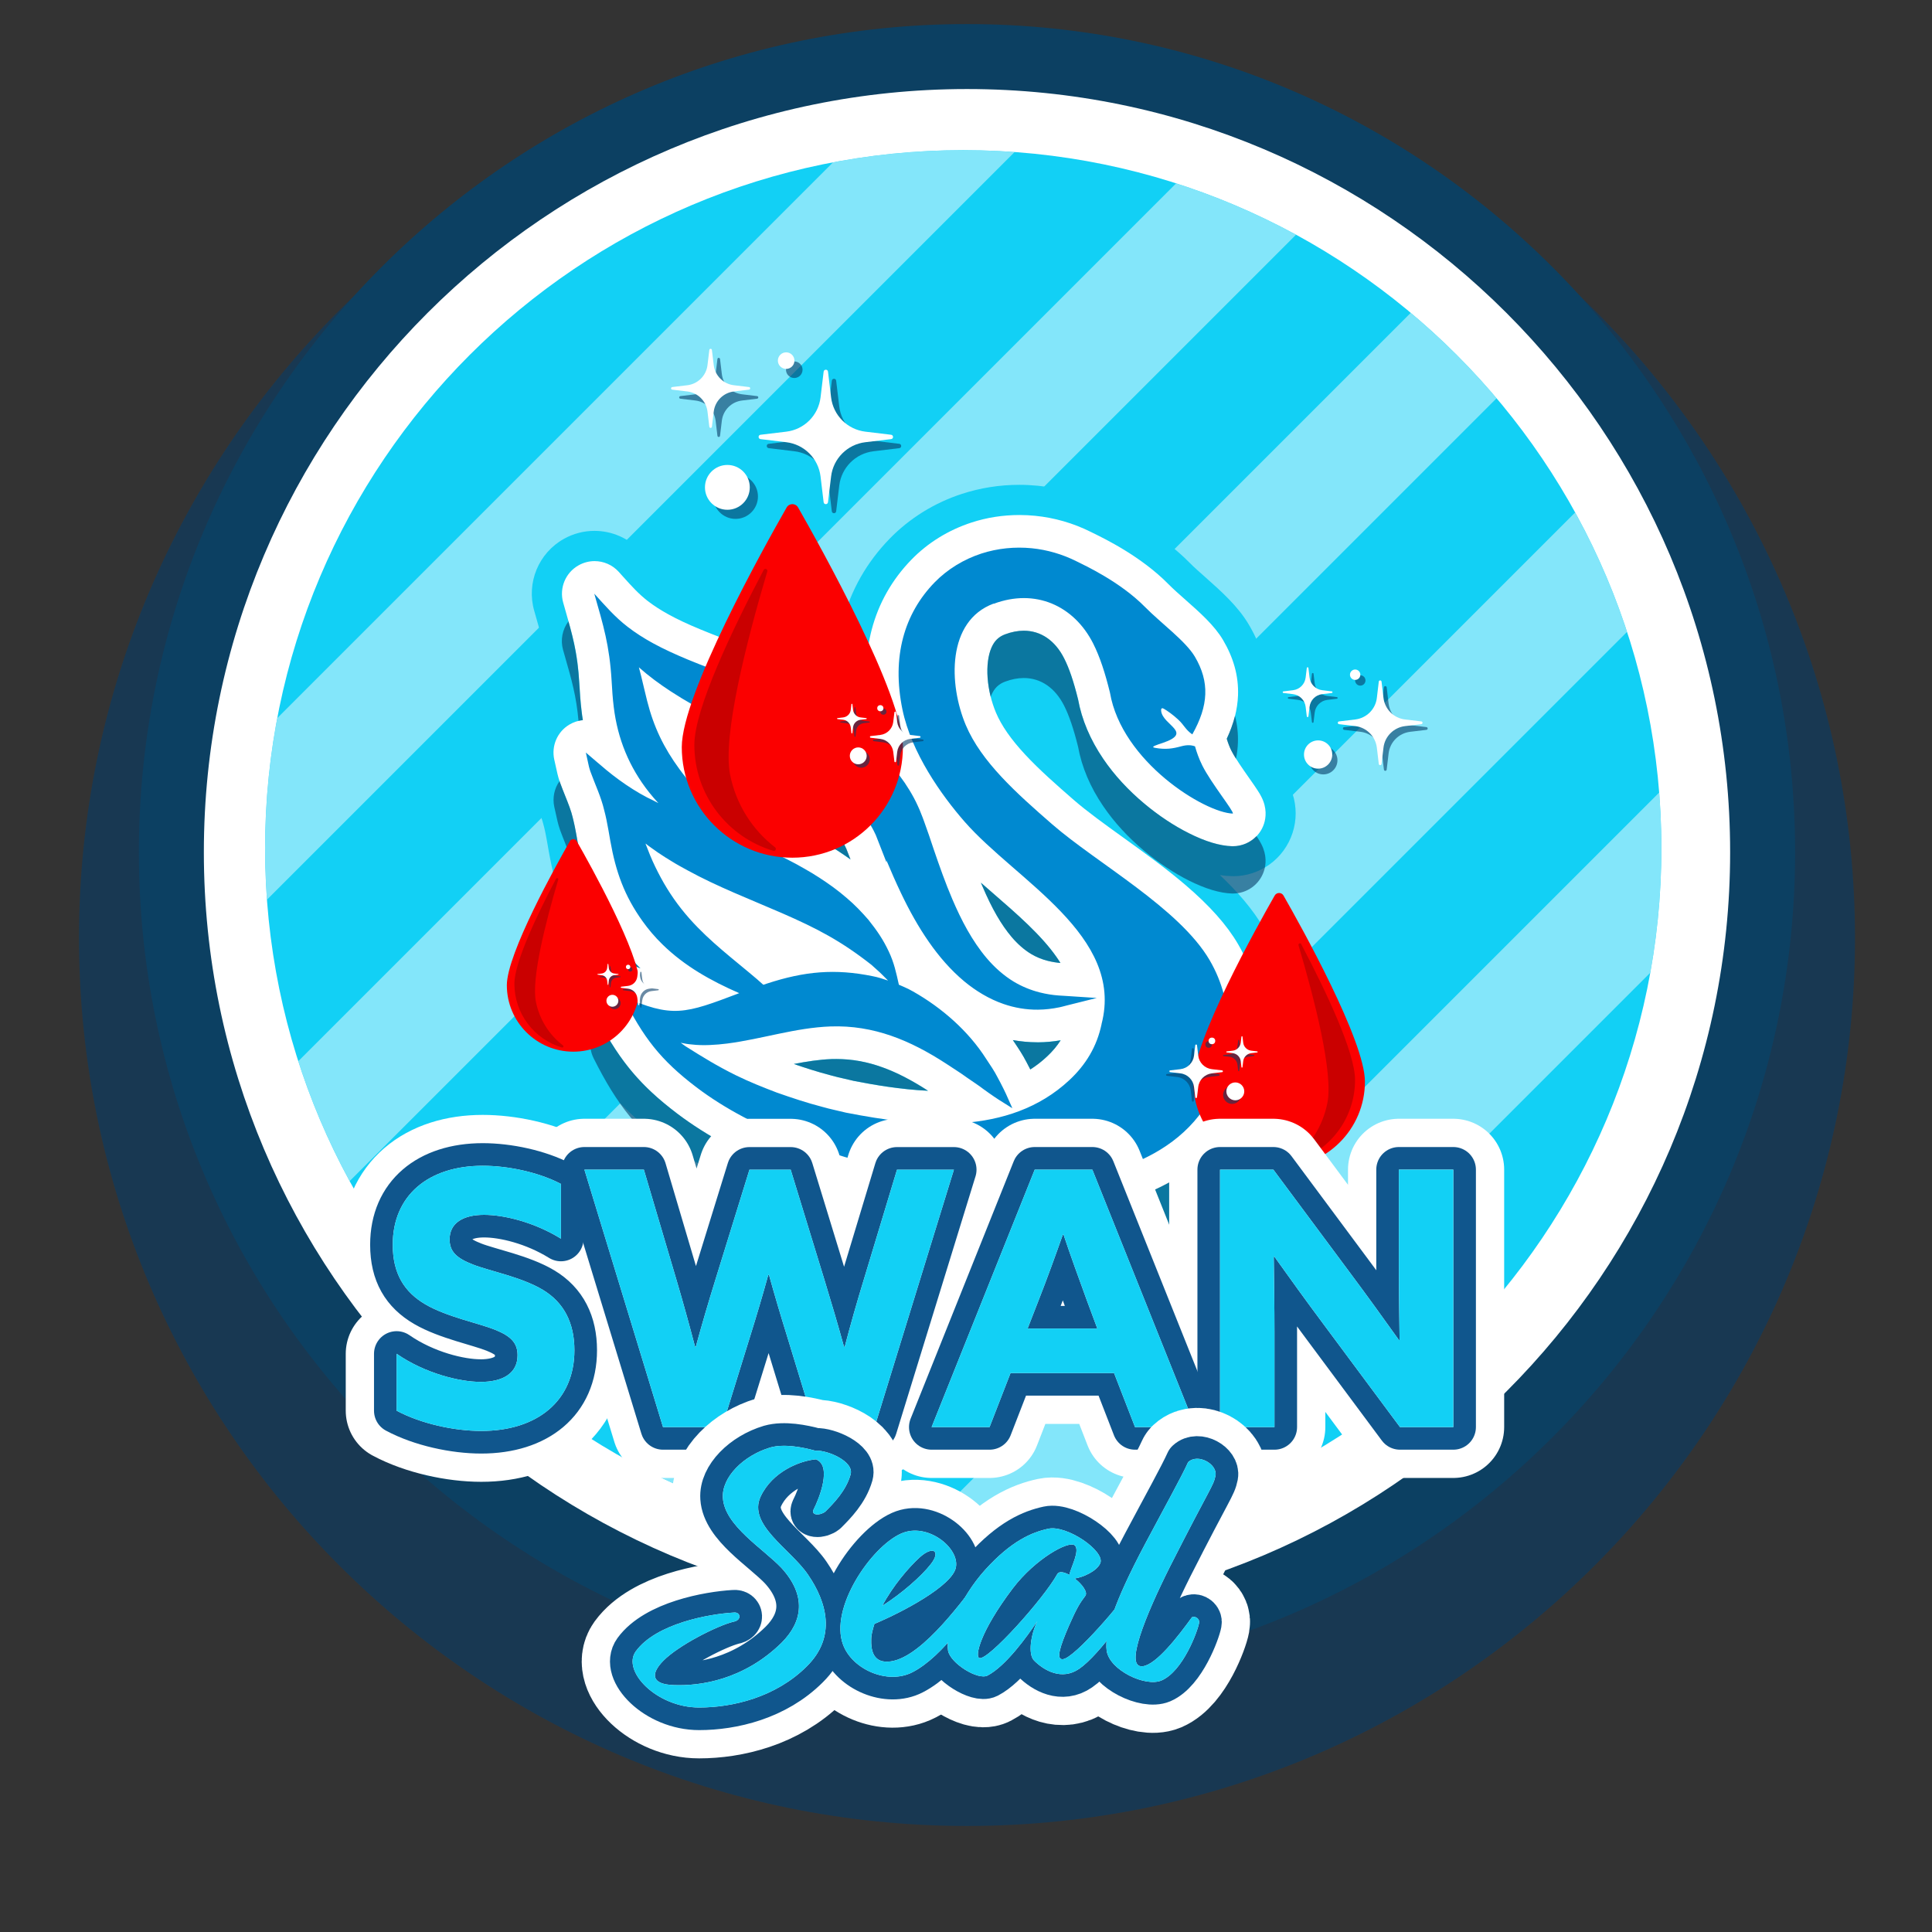 <?xml version="1.0" encoding="UTF-8"?> <svg xmlns="http://www.w3.org/2000/svg" xmlns:xlink="http://www.w3.org/1999/xlink" id="Layer_1" data-name="Layer 1" viewBox="0 0 350 350"><rect x="0" y="0" width="350" height="350" fill="#333333" stroke="none"/><defs><style> .cls-1, .cls-2, .cls-3 { fill: none; } .cls-4 { fill: #fb0000; } .cls-5, .cls-6, .cls-7, .cls-8 { fill-rule: evenodd; } .cls-5, .cls-9 { fill: #fff; } .cls-10, .cls-11, .cls-7 { opacity: .6; } .cls-10, .cls-12, .cls-7 { fill: #073c67; } .cls-13, .cls-8 { fill: #12d0f5; } .cls-6 { fill: #0089d0; } .cls-14 { fill: #0c4062; } .cls-15 { clip-path: url(#clippath-1); } .cls-16 { clip-path: url(#clippath-3); } .cls-17 { fill: #ca0000; } .cls-2 { stroke: #fff; stroke-width: 18.43px; } .cls-2, .cls-3 { stroke-linecap: round; stroke-linejoin: round; } .cls-18 { opacity: .48; } .cls-3 { stroke: #10568d; stroke-width: 8.19px; } .cls-19 { clip-path: url(#clippath); } </style><clipPath id="clippath"><path class="cls-1" d="M-198.39,280.4c69.8,0,126.59-56.79,126.59-126.59,0-69.8-56.79-126.59-126.59-126.59-69.8,0-126.59,56.79-126.59,126.59,0,69.8,56.79,126.59,126.59,126.59Z"></path></clipPath><clipPath id="clippath-1"><path class="cls-1" d="M174.5,280.16c69.74,0,126.48-56.74,126.48-126.48,0-69.74-56.74-126.48-126.48-126.48s-126.48,56.74-126.48,126.48c0,69.74,56.74,126.48,126.48,126.48Z"></path></clipPath><clipPath id="clippath-2"><path class="cls-1" d="M-201.74,663.37c69.74,0,126.48-56.74,126.48-126.48s-56.74-126.48-126.48-126.48c-69.74,0-126.48,56.74-126.48,126.48,0,69.74,56.74,126.48,126.48,126.48Z"></path></clipPath><clipPath id="clippath-3"><path class="cls-1" d="M178.14,663.37c69.74,0,126.48-56.74,126.48-126.48s-56.74-126.48-126.48-126.48c-69.74,0-126.48,56.74-126.48,126.48,0,69.74,56.74,126.48,126.48,126.48Z"></path></clipPath></defs><g class="cls-19"><g class="cls-18"><rect class="cls-9" x="-327.15" y="208.56" width="389.29" height="21.96" transform="translate(-194.05 -29.39) rotate(-45)"></rect></g></g><g><g><path class="cls-10" d="M175.18,330.79c88.71,0,160.87-72.17,160.87-160.87,0-88.71-72.17-160.87-160.87-160.87-88.71,0-160.87,72.17-160.87,160.87,0,88.71,72.17,160.87,160.87,160.87Z"></path><path class="cls-14" d="M175.18,304.4c82.72,0,150.02-67.3,150.02-150.02,0-82.72-67.3-150.02-150.02-150.02-82.72,0-150.02,67.3-150.02,150.02,0,82.72,67.3,150.02,150.02,150.02Z"></path><path class="cls-9" d="M175.18,292.63c76.23,0,138.25-62.02,138.25-138.25,0-76.23-62.02-138.25-138.25-138.25-76.23,0-138.25,62.02-138.25,138.25,0,76.23,62.02,138.25,138.25,138.25Z"></path><path class="cls-13" d="M174.5,280.16c69.74,0,126.48-56.74,126.48-126.48,0-69.74-56.74-126.48-126.48-126.48s-126.48,56.74-126.48,126.48c0,69.74,56.74,126.48,126.48,126.48Z"></path><g class="cls-15"><g class="cls-18"><rect class="cls-9" x="-53.09" y="109.44" width="388.95" height="21.94" transform="translate(-43.73 135.24) rotate(-45)"></rect><rect class="cls-9" x="-20.11" y="142.42" width="388.95" height="21.94" transform="translate(-57.39 168.22) rotate(-45)"></rect><rect class="cls-9" x="12.87" y="175.4" width="388.95" height="21.94" transform="translate(-71.06 201.2) rotate(-45)"></rect><rect class="cls-9" x="45.85" y="208.38" width="388.95" height="21.94" transform="translate(-84.72 234.18) rotate(-45)"></rect><rect class="cls-9" x="-86.07" y="76.46" width="388.95" height="21.94" transform="translate(-30.07 102.26) rotate(-45)"></rect></g></g></g><g><g><path class="cls-8" d="M223.36,158.74c4.91,0,9.28-3.16,10.8-7.86.75-2.3.75-4.75,0-7.08-.21-.65-.47-1.28-.8-1.93-.26-.52-.57-1.05-.97-1.66-.46-.71-1-1.47-1.62-2.36-.79-1.12-2.06-2.93-2.65-3.97.97-2.6,1.5-5.15,1.59-7.72.17-4.46-1-8.84-3.47-13-2-3.38-5-6.03-7.89-8.6-1.07-.94-2.08-1.84-2.78-2.55-5.58-5.68-12.81-9.21-15.19-10.37-.13-.06-.23-.11-.32-.15-3.82-1.9-7.86-3.08-12.03-3.49-1.11-.11-2.25-.17-3.36-.17-3.56,0-7.05.55-10.38,1.63-4.99,1.62-9.52,4.43-13.1,8.11-4.18,4.29-7.06,9.37-8.56,15.09-.45,1.72-.78,3.49-.97,5.29-1.75-.84-3.62-1.66-5.67-2.5-2.9-1.18-5.8-2.24-8.6-3.27-2.95-1.08-5.74-2.1-8.43-3.22-2.16-.9-3.82-1.68-5.23-2.45-1.16-.64-2.18-1.3-3.05-1.97-1.26-.97-2.32-2.15-3.79-3.78-.26-.29-.52-.58-.79-.87-2.21-2.43-5.29-3.72-8.41-3.72-1.88,0-3.79.47-5.52,1.44-4.61,2.57-6.84,7.97-5.39,13.04.1.34.19.66.28.98,1.43,4.99,2.15,7.5,2.44,12.35.06,1.03.12,2.01.2,2.99-3.77,2.61-5.63,7.27-4.62,11.8,0,0,.58,2.59.58,2.6.17.77.38,1.41.51,1.78l.03.09c.04.12.08.24.12.36.33.91.68,1.78.98,2.54.49,1.21.94,2.36,1.14,3.2,0,0,.01.05.01.05.04.19.09.38.15.56v.02c.02.08.06.25.09.37.04.17.08.35.12.56.15.73.29,1.53.44,2.38.06.36.13.72.19,1.08.66,3.71,1.51,6.8,2.65,9.73,1,2.57,2.25,5.01,3.78,7.4-.44.34-.85.71-1.24,1.12-3.31,3.47-4.09,8.64-1.95,12.93,2.35,4.69,4.48,8.15,6.93,11.2,2.62,3.27,5.71,6.21,9.75,9.28,5.88,4.46,13.03,8.29,21.25,11.37,6.13,2.3,12.83,4.26,19.38,5.68,7.39,1.6,14.49,2.5,21.08,2.68.86.02,1.74.04,2.59.04,9.12,0,17.3-1.31,24.31-3.89,4.52-1.66,8.54-3.87,11.97-6.56,4-3.14,7.22-6.95,9.56-11.33,2.88-5.39,4.41-11.45,4.42-17.51,0-3.15-.4-6.28-1.19-9.3-.83-3.15-2.09-6.17-3.74-9-2.06-3.52-4.85-6.71-7.99-9.67.71.11,1.39.17,2.06.19.11,0,.22,0,.32,0Z"></path><path class="cls-6" d="M160.88,177.65c-.13-.13-.27-.26-.39-.39-.51-.51-.98-1.01-1.54-1.49-.38-.32-.73-.68-1.09-.98-5.48-4.3-9.79-6.56-16.23-9.37-5.7-2.49-11.66-4.78-17.11-7.76-.93-.51-1.86-1.01-2.74-1.56-.89-.53-1.76-1.08-2.64-1.68-.74-.54-1.51-1.04-2.21-1.6.27.71.55,1.43.84,2.13.57,1.38,1.22,2.71,1.93,4.03.73,1.33,1.52,2.63,2.39,3.88.87,1.25,1.82,2.44,2.83,3.58,3.75,4.23,7.94,7.32,12.21,10.95.39.33.77.67,1.15,1.02.21-.07.43-.14.64-.21,6.81-2.23,12.38-2.74,19.19-1.34.96.18,1.86.48,2.77.79M180.02,109.38c-8.48,3.16-8.14,14.62-5.03,22,2.8,6.64,9.14,12.31,15.68,18,8.12,7.06,22.98,15.17,28.49,24.58,4.64,7.92,4.28,17.27.3,24.73-7.07,13.25-24.39,16.11-38.09,15.74-12.4-.34-25.99-3.59-36.79-7.64-6.92-2.59-13.25-5.89-18.37-9.78-6.54-4.96-9.67-9.09-13.39-16.51,9.03,4.02,11.22,3.21,21.13-.55-5.12-2.24-9.88-4.89-13.92-8.84-1.33-1.3-2.54-2.72-3.62-4.23-3.28-4.6-4.81-8.93-5.81-14.48-.23-1.3-.45-2.61-.71-3.89-.13-.55-.23-1.11-.39-1.65v-.02s-.01-.02-.01-.02c-.57-2.45-1.65-4.69-2.51-7.04-.08-.26-.19-.57-.25-.84l-.57-2.58,2.01,1.72c.2.17.4.34.62.52,2.79,2.45,6.34,4.94,9.7,6.5l.03.02c.26.14.53.27.78.4-.59-.62-1.14-1.27-1.67-1.94-3.62-4.57-5.71-9.69-6.41-15.44-.19-1.59-.29-3.18-.39-4.77-.38-6.48-1.49-10.04-3.14-15.79,2,2.2,3.68,4.18,6.05,6.01,1.41,1.09,2.94,2.06,4.5,2.92,2.04,1.13,4.2,2.1,6.35,2.99,5.62,2.34,11.45,4.21,17.1,6.51,3.39,1.38,6.69,2.91,9.85,4.76,3.46,2.03,6.69,4.45,9.44,7.38,1.44,1.54,2.72,3.23,3.81,5.03.56.92,1.07,1.85,1.51,2.84l.34.76.54,1.36.24.65c.62,1.67,1.17,3.35,1.74,5.04.53,1.58,1.09,3.15,1.66,4.71.54,1.48,1.12,2.95,1.74,4.4,1.6,3.76,3.56,7.54,6.22,10.67,1.4,1.65,3.05,3.14,4.91,4.26,1.46.89,3.06,1.54,4.72,1.95,1.11.28,2.25.47,3.4.55.43.03.86.05,1.3.08l5.61.37-5.44,1.36c-.11.03-.21.06-.34.09-.34.08-.65.18-.98.24-1.31.27-2.57.42-3.91.43-2.11.02-4.22-.35-6.22-1.03-2.59-.89-5.04-2.37-7.14-4.12-2.43-2.03-4.55-4.49-6.36-7.09-.97-1.39-1.87-2.83-2.7-4.3-.86-1.51-1.65-3.07-2.4-4.63-.93-1.94-1.78-3.91-2.61-5.88l.02.4-1.94-4.96-.13-.27-.28-.58-.24-.44c-.35-.64-.71-1.27-1.12-1.87-.83-1.24-1.79-2.39-2.82-3.47-1.07-1.12-2.26-2.12-3.48-3.07-1.27-.99-2.6-1.88-3.96-2.73-1.39-.87-2.81-1.69-4.26-2.47-1.46-.78-2.92-1.55-4.39-2.29-5.52-2.76-11.31-5.48-16.47-8.86-2.01-1.31-3.98-2.76-5.78-4.36.15.54.29,1.08.42,1.62.37,1.49.7,2.99,1.08,4.48,1.19,4.7,2.99,8.44,5.86,12.36.89,1.22,1.85,2.39,2.87,3.51,3.44,3.77,7.2,6.49,10.84,9.87.15.14.3.28.45.43,1.88.84,3.75,1.7,5.58,2.64.96.5,1.92,1,2.84,1.54.93.52,1.85,1.08,2.75,1.66,1.72,1.12,3.41,2.33,4.95,3.67,1.44,1.21,2.74,2.56,3.97,3.99l.02.03c1.5,1.91,2.59,3.49,3.64,5.68.96,2.02,1.35,3.87,1.83,6.02.28.12.57.24.85.37.6.25,1.19.53,1.73.86,5.2,2.95,10.02,7.15,13.25,12.23.71,1.05,1.47,2.16,2.04,3.3.39.71.75,1.44,1.12,2.16.14.27.28.55.4.83l1.17,2.63-2.44-1.53c-.26-.16-.51-.33-.77-.51-.66-.47-1.34-.91-2.01-1.41-.95-.74-1.99-1.39-3-2.1-1.22-.91-2.56-1.7-3.81-2.55-6.47-4.2-13.08-6.99-20.9-6.72-6.39.22-12.45,2.29-18.76,3.1-1.96.25-4.38.41-6.35.17-.69-.05-1.36-.17-2.04-.31.29.22.58.43.87.63,3.16,2,5.75,3.59,9.09,5.24,2.41,1.19,4.93,2.19,7.42,3.14,2.72.96,5.46,1.86,8.27,2.6,1.42.41,2.87.69,4.3,1.05,13.42,2.63,29.5,4.34,40.45-5.89,3.01-2.81,4.99-6.1,5.83-10.14v-.04c4.18-16.01-15.47-25.96-24.79-36.63-4.25-4.86-9.65-12.48-11.27-20.32-1.98-9.55.32-17.39,5.83-23.05,2.34-2.4,5.28-4.19,8.47-5.22,2.93-.95,6.06-1.27,9.12-.96,2.81.28,5.55,1.09,8.08,2.35,1.44.72,7.91,3.68,12.47,8.32,2.84,2.89,7.33,6.15,9,8.97,2.72,4.59,2.48,8.85-.45,14.06v.03c-1.27-.88-1.43-1.65-2.59-2.72-.91-.84-1.95-1.57-2.55-1.92-.2-.12-.6-.26-.5.43.34,2.56,5.82,3.85.3,5.74-1.09.37-2.37.73-1.42.9,1.96.34,3.21.14,4.78-.29,1.07-.29,1.85-.21,2.47.02.29,1.04.71,2.25,1.32,3.47,1.6,3.2,5.7,8.23,5.54,8.71-5.1-.14-20.13-9.38-22.27-21.91-.87-3.55-1.81-6.46-3.03-8.88-3.49-6.92-10.51-10.03-18.03-7.22Z"></path><path class="cls-6" d="M180.02,109.38c7.52-2.81,14.54.3,18.03,7.22,1.22,2.42,2.16,5.34,3.03,8.88,2.14,12.53,17.17,21.76,22.27,21.91.16-.48-3.94-5.51-5.54-8.71-.61-1.22-1.03-2.43-1.32-3.47-.62-.23-1.39-.31-2.47-.02-1.57.43-2.82.64-4.78.29-.94-.17.33-.53,1.42-.9,5.53-1.89.04-3.18-.3-5.74-.09-.7.3-.55.5-.43.6.34,1.64,1.08,2.55,1.92,1.16,1.07,1.32,1.84,2.6,2.72v-.03c2.93-5.2,3.16-9.47.45-14.06-1.67-2.82-6.16-6.09-9-8.97-4.56-4.64-11.04-7.6-12.47-8.32-2.52-1.26-5.27-2.07-8.08-2.35-3.06-.3-6.19.01-9.12.96-3.18,1.04-6.13,2.82-8.47,5.22-5.51,5.66-7.81,13.5-5.83,23.05,1.63,7.84,7.02,15.46,11.27,20.32,9.32,10.66,28.97,20.62,24.8,36.63v.04c-.85,4.04-2.83,7.33-5.84,10.14-10.96,10.22-27.03,8.51-40.45,5.89-1.43-.36-2.89-.64-4.3-1.05-2.81-.73-5.55-1.64-8.27-2.6-2.49-.95-5.01-1.95-7.42-3.14-3.34-1.65-5.94-3.25-9.09-5.24-.3-.2-.59-.41-.87-.63.67.14,1.35.26,2.04.31,1.97.24,4.39.08,6.35-.17,6.31-.81,12.37-2.87,18.76-3.1,7.82-.27,14.43,2.52,20.9,6.72,1.25.85,2.58,1.64,3.81,2.55,1,.71,2.05,1.36,3,2.1.67.5,1.34.94,2.01,1.41.26.18.51.35.77.51l2.44,1.53-1.17-2.63c-.12-.28-.26-.56-.4-.83-.37-.73-.72-1.45-1.12-2.16-.57-1.13-1.34-2.24-2.04-3.3-3.23-5.08-8.05-9.28-13.25-12.23-.54-.32-1.13-.6-1.73-.86-.28-.12-.57-.24-.85-.37-.48-2.15-.87-4-1.83-6.02-1.04-2.2-2.13-3.78-3.64-5.68l-.02-.03c-1.23-1.42-2.53-2.78-3.97-3.99-1.54-1.34-3.22-2.55-4.95-3.67-.9-.58-1.81-1.14-2.75-1.66-.91-.54-1.87-1.04-2.84-1.54-1.83-.94-3.7-1.8-5.58-2.64-.15-.14-.3-.28-.45-.43-3.64-3.39-7.41-6.1-10.84-9.87-1.02-1.12-1.98-2.29-2.87-3.51-2.87-3.91-4.67-7.66-5.86-12.36-.38-1.49-.71-2.99-1.08-4.48-.13-.54-.27-1.08-.42-1.62,1.8,1.6,3.77,3.05,5.78,4.36,5.16,3.37,10.95,6.1,16.47,8.86,1.48.74,2.94,1.51,4.39,2.29,1.45.77,2.87,1.6,4.26,2.47,1.36.85,2.7,1.74,3.96,2.73,1.22.95,2.41,1.95,3.48,3.07,1.03,1.08,1.99,2.23,2.82,3.47.4.6.77,1.23,1.12,1.87l.24.44.28.58.13.27,1.94,4.96-.02-.4c.83,1.98,1.69,3.95,2.61,5.88.75,1.57,1.54,3.12,2.4,4.63.83,1.47,1.73,2.91,2.7,4.3,1.81,2.6,3.93,5.06,6.36,7.09,2.1,1.75,4.55,3.23,7.14,4.12,1.99.69,4.1,1.05,6.22,1.03,1.34-.01,2.6-.16,3.91-.43.33-.06.64-.16.98-.24.13-.03.23-.06.34-.09l5.44-1.36-5.61-.37c-.43-.03-.86-.05-1.3-.08-1.14-.08-2.28-.27-3.4-.55-1.66-.42-3.25-1.07-4.72-1.95-1.85-1.12-3.51-2.61-4.91-4.26-2.65-3.13-4.61-6.9-6.22-10.67-.62-1.45-1.2-2.92-1.74-4.4-.57-1.57-1.13-3.13-1.66-4.71-.56-1.68-1.12-3.37-1.74-5.04l-.24-.65-.54-1.36-.34-.76c-.44-.98-.95-1.92-1.51-2.84-1.09-1.8-2.37-3.49-3.81-5.03-2.75-2.94-5.98-5.35-9.44-7.38-3.16-1.85-6.47-3.38-9.85-4.76-5.65-2.31-11.49-4.18-17.1-6.51-2.15-.9-4.31-1.87-6.35-2.99-1.56-.86-3.09-1.83-4.5-2.92-2.37-1.83-4.05-3.81-6.05-6.01,1.64,5.75,2.75,9.3,3.14,15.79.09,1.6.19,3.18.39,4.77.7,5.75,2.79,10.87,6.41,15.44.53.67,1.09,1.31,1.67,1.94-.26-.13-.52-.26-.78-.4l-.03-.02c-3.36-1.55-6.91-4.05-9.7-6.5-.22-.18-.42-.35-.62-.52l-2.01-1.72.57,2.58c.06.27.17.58.25.84.85,2.35,1.94,4.59,2.51,7.04v.02s.01.02.01.02c.16.54.26,1.1.39,1.65.27,1.28.48,2.59.71,3.89.99,5.56,2.53,9.89,5.81,14.48,1.08,1.51,2.29,2.94,3.62,4.23,4.04,3.95,8.79,6.6,13.92,8.84-9.91,3.76-12.09,4.56-21.13.55,3.71,7.43,6.85,11.55,13.39,16.51,5.13,3.89,11.45,7.19,18.37,9.78,10.8,4.05,24.39,7.3,36.79,7.64,13.71.38,31.02-2.49,38.09-15.74,3.98-7.45,4.34-16.8-.3-24.73-5.51-9.41-20.37-17.53-28.49-24.58-6.54-5.69-12.88-11.36-15.68-18-3.11-7.38-3.45-18.84,5.03-22ZM124.92,166.43c-1.01-1.14-1.96-2.33-2.83-3.58-.87-1.25-1.67-2.54-2.39-3.88-.71-1.31-1.36-2.65-1.93-4.03-.29-.71-.57-1.42-.84-2.13.7.56,1.47,1.06,2.21,1.6.88.6,1.75,1.15,2.64,1.68.88.55,1.81,1.05,2.74,1.56,5.44,2.99,11.41,5.28,17.11,7.76,6.44,2.81,10.75,5.07,16.23,9.37.36.3.71.66,1.09.98.55.47,1.02.98,1.54,1.49.13.12.26.26.39.39-.91-.31-1.81-.61-2.77-.79-6.81-1.4-12.38-.9-19.19,1.34-.21.07-.43.14-.64.21-.38-.35-.76-.69-1.15-1.02-4.26-3.63-8.45-6.72-12.21-10.95Z"></path><path class="cls-5" d="M183.65,220.36c-.81,0-1.63-.01-2.44-.03-11.88-.33-25.99-3.25-38.7-8.01-7.73-2.9-14.41-6.47-19.87-10.61-7-5.32-10.81-10.01-15.1-18.58-1.11-2.23-.71-4.92,1.01-6.72,1.14-1.19,2.69-1.83,4.27-1.83.81,0,1.63.17,2.4.51.28.12.54.24.8.35-.04-.04-.08-.07-.11-.11-1.56-1.53-3.01-3.22-4.3-5.03-1.88-2.64-3.34-5.31-4.45-8.16-1.01-2.59-1.76-5.35-2.36-8.71-.06-.35-.12-.71-.19-1.06-.16-.91-.31-1.78-.48-2.6-.04-.19-.08-.38-.12-.55-.06-.28-.12-.54-.16-.7,0,0-.01-.05-.01-.05-.03-.1-.05-.2-.08-.3,0,0,0-.03,0-.03-.29-1.24-.82-2.58-1.39-3.99-.3-.76-.62-1.55-.92-2.38-.02-.06-.04-.12-.06-.19-.01-.04-.03-.08-.04-.12-.1-.32-.25-.75-.36-1.26,0,0-.58-2.59-.58-2.59-.55-2.48.55-5.04,2.73-6.34.77-.46,1.61-.73,2.46-.81-.09-.54-.17-1.08-.23-1.63-.21-1.7-.31-3.33-.42-5.14-.32-5.46-1.19-8.5-2.64-13.53-.09-.32-.19-.65-.28-.98-.75-2.64.41-5.45,2.81-6.78.9-.5,1.89-.75,2.87-.75,1.62,0,3.22.67,4.37,1.93.26.29.52.57.77.86,1.6,1.78,2.87,3.18,4.51,4.45,1.09.84,2.35,1.65,3.75,2.42,1.58.87,3.42,1.74,5.77,2.71,2.81,1.17,5.65,2.21,8.66,3.31,2.75,1.01,5.6,2.05,8.41,3.19,4.15,1.7,7.53,3.33,10.61,5.13.95.56,1.87,1.13,2.76,1.73-.69-4.7-.49-9.17.6-13.32,1.26-4.8,3.69-9.07,7.2-12.68,2.96-3.05,6.72-5.37,10.88-6.72,2.78-.91,5.71-1.36,8.69-1.36.94,0,1.89.05,2.83.14,3.51.35,6.92,1.33,10.13,2.94.1.05.22.11.36.18,2.17,1.06,8.76,4.27,13.69,9.29.84.85,1.91,1.8,3.06,2.81,2.58,2.28,5.25,4.64,6.81,7.29.94,1.59,1.64,3.21,2.09,4.82.48,1.7.68,3.46.62,5.2-.1,2.56-.76,5.15-2.03,7.86.23.78.52,1.54.86,2.21.66,1.31,2.14,3.42,3.22,4.96.59.84,1.1,1.57,1.5,2.19.3.46.52.83.69,1.18,1.03,2.02.82,3.75.47,4.85-.79,2.44-3.06,4.09-5.62,4.09-.06,0-.11,0-.17,0-2.2-.06-4.83-.85-7.81-2.35-2.72-1.36-5.51-3.21-8.05-5.34-2.97-2.48-5.48-5.21-7.46-8.12-2.36-3.47-3.9-7.1-4.57-10.79-.81-3.27-1.61-5.64-2.53-7.44-1.63-3.23-4.22-5-7.3-5-1.09,0-2.23.22-3.4.66-1.17.44-1.94,1.19-2.47,2.43-.6,1.38-.84,3.31-.69,5.43.15,2.13.69,4.37,1.51,6.31.99,2.35,2.73,4.85,5.32,7.63,2.53,2.72,5.61,5.43,8.8,8.21,2.4,2.08,5.57,4.37,8.94,6.79,3.79,2.73,7.71,5.55,11.3,8.62,4.37,3.74,7.47,7.22,9.48,10.66,2.75,4.7,4.2,10.07,4.19,15.53,0,5.17-1.31,10.35-3.78,14.96-1.98,3.71-4.71,6.94-8.11,9.61-2.98,2.34-6.51,4.26-10.49,5.73-6.4,2.36-13.94,3.55-22.42,3.55h0ZM154.57,195.8c3.83.75,8.66,1.58,13.57,1.81,0,0-.01,0-.02-.01-2.98-1.93-5.68-3.32-8.24-4.24-2.81-1.02-5.55-1.51-8.37-1.51-.28,0-.56,0-.84.01-2.25.08-4.52.44-6.86.89,1.94.67,4.28,1.43,6.66,2.05.05.01.1.03.15.04.73.21,1.52.39,2.37.58.51.12,1.04.24,1.58.37ZM185.95,192.39c.25.47.48.91.7,1.35,1.09-.69,2.11-1.48,3.06-2.38.99-.93,1.8-1.89,2.44-2.91-1.39.24-2.74.36-4.08.37-.06,0-.12,0-.18,0-1.47,0-2.94-.14-4.4-.4.04.07.09.14.13.2.06.09.12.18.19.28.69,1.03,1.47,2.19,2.14,3.5ZM177.69,159.89c.1.23.2.47.3.7,1.71,4.02,3.39,6.93,5.29,9.17,1.06,1.25,2.26,2.3,3.46,3.03.94.57,1.98,1,3.09,1.28.77.19,1.54.32,2.28.38-.22-.36-.46-.72-.72-1.09-2.78-3.98-7.22-7.83-11.51-11.55-.73-.63-1.46-1.27-2.19-1.91ZM148.64,152.23c1.01.57,2.03,1.19,3.02,1.83.85.55,1.65,1.1,2.4,1.64l-.8-2.05s-.04-.09-.04-.09l-.2-.43-.16-.3c-.32-.58-.59-1.04-.85-1.43-.58-.86-1.29-1.73-2.17-2.66-.73-.76-1.63-1.56-2.84-2.49-.97-.75-2.07-1.51-3.46-2.37-1.3-.81-2.62-1.57-3.92-2.27-1.35-.72-2.8-1.49-4.25-2.21-.81-.4-1.64-.82-2.45-1.22-1.74-.86-3.51-1.74-5.27-2.64.08.11.16.22.24.33.77,1.05,1.6,2.06,2.47,3.02,1.92,2.11,4.03,3.91,6.27,5.81,1.3,1.1,2.64,2.25,3.99,3.49,1.6.72,3.28,1.5,4.97,2.37.99.51,2.04,1.06,3.08,1.67Z"></path><g><path class="cls-7" d="M153.26,153.65s-.04-.09-.04-.09l-.2-.43-.16-.3c-.32-.58-.59-1.04-.85-1.43-.58-.86-1.29-1.73-2.17-2.66-.73-.76-1.63-1.56-2.84-2.49-.97-.75-2.07-1.51-3.46-2.37-1.3-.81-2.62-1.57-3.92-2.27-1.35-.72-2.8-1.49-4.25-2.21-.81-.4-1.64-.82-2.45-1.22-1.74-.86-3.51-1.74-5.27-2.64.08.11.16.22.24.33.77,1.05,1.6,2.06,2.47,3.02,1.92,2.11,4.03,3.9,6.27,5.81,1.3,1.1,2.64,2.25,3.99,3.49,1.6.72,3.28,1.5,4.97,2.37.99.51,2.04,1.06,3.08,1.67,1.01.57,2.03,1.19,3.02,1.83.85.55,1.65,1.1,2.4,1.64l-.8-2.05Z"></path><path class="cls-7" d="M168.12,197.6c-2.98-1.93-5.68-3.32-8.24-4.24-2.81-1.02-5.55-1.51-8.37-1.51-.28,0-.56,0-.84.01-2.25.08-4.52.44-6.86.89,1.94.67,4.28,1.43,6.66,2.05.05.01.1.03.15.04.73.21,1.52.39,2.37.58.51.12,1.04.24,1.58.37,3.83.75,8.66,1.58,13.57,1.81,0,0-.01,0-.02-.01Z"></path><path class="cls-7" d="M188.07,188.82c-.06,0-.12,0-.18,0-1.47,0-2.94-.14-4.4-.4.04.07.09.14.13.2.06.09.12.18.19.28.69,1.03,1.47,2.19,2.14,3.5.25.47.48.91.7,1.35,1.09-.69,2.11-1.48,3.06-2.38.99-.93,1.8-1.89,2.44-2.91-1.39.24-2.74.36-4.08.37Z"></path><path class="cls-7" d="M157.3,127.38c-.05-.33-.09-.66-.13-.99-.04.28-.07.55-.1.83.08.05.15.1.23.15Z"></path><path class="cls-7" d="M177.69,159.89c.1.23.2.47.3.7,1.71,4.02,3.39,6.93,5.29,9.17,1.06,1.25,2.26,2.3,3.46,3.03.94.57,1.98,1,3.09,1.28.77.19,1.54.32,2.28.38-.22-.36-.46-.72-.72-1.09-2.78-3.98-7.22-7.83-11.51-11.55-.73-.63-1.46-1.27-2.19-1.91Z"></path><path class="cls-7" d="M224.67,201.46c-1.98,3.71-4.71,6.94-8.11,9.61-2.98,2.34-6.51,4.26-10.49,5.73-6.4,2.36-13.94,3.55-22.42,3.55h0c-.81,0-1.63-.01-2.44-.03-11.88-.33-25.99-3.25-38.7-8.01-7.73-2.9-14.41-6.47-19.87-10.61-6.47-4.91-10.21-9.28-14.12-16.67-1.69,1.8-2.08,4.47-.98,6.68,4.29,8.57,8.1,13.26,15.1,18.58,5.45,4.14,12.14,7.71,19.87,10.61,12.71,4.77,26.81,7.69,38.7,8.01.81.02,1.64.03,2.44.03h0c8.48,0,16.02-1.19,22.42-3.55,3.98-1.47,7.51-3.39,10.49-5.73,3.4-2.67,6.13-5.9,8.11-9.61,2.46-4.61,3.77-9.78,3.78-14.96,0-1.45-.1-2.9-.3-4.33-.52,3.72-1.69,7.36-3.48,10.7Z"></path><path class="cls-7" d="M227.81,151.76c-.06-.09-.13-.19-.19-.29-1.09,1.14-2.62,1.82-4.26,1.82-.06,0-.11,0-.17,0-2.2-.06-4.83-.85-7.81-2.35-2.72-1.36-5.51-3.21-8.05-5.34-2.97-2.48-5.48-5.21-7.46-8.12-2.36-3.47-3.9-7.1-4.57-10.79-.81-3.27-1.61-5.64-2.53-7.44-1.63-3.23-4.22-5-7.3-5-1.09,0-2.23.22-3.4.66-1.17.44-1.94,1.19-2.47,2.43-.6,1.38-.84,3.31-.69,5.43.08,1.15.28,2.32.56,3.47.04-.11.08-.21.13-.32.53-1.24,1.3-1.99,2.47-2.43,1.17-.44,2.31-.66,3.4-.66,3.08,0,5.67,1.78,7.3,5,.91,1.81,1.72,4.17,2.53,7.44.67,3.69,2.2,7.32,4.57,10.79,1.98,2.91,4.49,5.64,7.46,8.12,2.55,2.13,5.33,3.97,8.05,5.34,2.98,1.49,5.61,2.28,7.81,2.35.06,0,.11,0,.17,0,2.55,0,4.83-1.64,5.62-4.09.36-1.1.56-2.83-.47-4.85-.18-.35-.4-.72-.69-1.18Z"></path><path class="cls-7" d="M109.5,175.6c.99-.67,2.15-1.02,3.33-1.02.81,0,1.63.17,2.4.51.28.12.54.24.8.35-.04-.04-.08-.07-.11-.11-1.56-1.53-3.01-3.22-4.3-5.03-1.88-2.64-3.34-5.31-4.45-8.16-1.01-2.59-1.76-5.35-2.36-8.71-.06-.35-.12-.71-.19-1.06-.16-.91-.31-1.78-.48-2.6-.04-.19-.08-.38-.12-.55-.06-.28-.12-.54-.16-.7,0,0-.01-.05-.01-.05-.03-.1-.05-.2-.08-.3,0,0,0-.03,0-.03-.29-1.24-.82-2.58-1.39-3.99-.3-.76-.62-1.55-.92-2.38-.02-.06-.04-.12-.06-.19,0-.03-.02-.05-.03-.08-.95,1.33-1.32,3.03-.95,4.7,0,0,.57,2.59.58,2.59.11.51.26.94.36,1.26.01.04.03.08.04.12.02.06.04.13.06.19.3.83.62,1.62.92,2.38.56,1.41,1.1,2.75,1.39,3.99,0,0,0,.03,0,.03.02.1.05.2.08.3,0,0,.01.04.01.05.05.16.1.42.16.7.04.17.08.35.12.55.17.83.32,1.69.48,2.6.06.35.12.71.19,1.06.6,3.36,1.35,6.12,2.36,8.71.66,1.68,1.43,3.3,2.34,4.88Z"></path><path class="cls-7" d="M102.29,118.74c1.29,4.49,2.12,7.4,2.51,11.84.26-.06.52-.1.78-.13-.09-.54-.17-1.08-.23-1.63-.21-1.7-.31-3.33-.42-5.14-.27-4.53-.91-7.39-1.95-11.11-1.09,1.45-1.49,3.36-.97,5.19.1.33.19.66.28.98Z"></path><path class="cls-7" d="M223.09,136.03c.21.41.49.9.82,1.43.2-.98.32-1.95.35-2.91.06-1.64-.12-3.28-.53-4.88-.34,1.36-.84,2.75-1.5,4.16.23.78.52,1.54.86,2.21Z"></path></g><path class="cls-6" d="M180.02,109.38c7.52-2.81,14.54.3,18.03,7.22,1.22,2.42,2.16,5.34,3.03,8.88,2.14,12.53,17.17,21.76,22.27,21.91.16-.48-3.94-5.51-5.54-8.71-.61-1.22-1.03-2.43-1.32-3.47-.62-.23-1.39-.31-2.47-.02-1.57.43-2.82.64-4.78.29-.94-.17.33-.53,1.42-.9,5.53-1.89.04-3.18-.3-5.74-.09-.7.3-.55.5-.43.6.34,1.64,1.08,2.55,1.92,1.16,1.07,1.32,1.84,2.6,2.72v-.03c2.93-5.2,3.16-9.47.45-14.06-1.67-2.82-6.16-6.09-9-8.97-4.56-4.64-11.04-7.6-12.47-8.32-2.52-1.26-5.27-2.07-8.08-2.35-3.06-.3-6.19.01-9.12.96-3.18,1.04-6.13,2.82-8.47,5.22-5.51,5.66-7.81,13.5-5.83,23.05,1.63,7.84,7.02,15.46,11.27,20.32,9.32,10.66,28.97,20.62,24.8,36.63v.04c-.85,4.04-2.83,7.33-5.84,10.14-10.96,10.22-27.03,8.51-40.45,5.89-1.43-.36-2.89-.64-4.3-1.05-2.81-.73-5.55-1.64-8.27-2.6-2.49-.95-5.01-1.95-7.42-3.14-3.34-1.65-5.94-3.25-9.09-5.24-.3-.2-.59-.41-.87-.63.67.14,1.35.26,2.04.31,1.97.24,4.39.08,6.35-.17,6.31-.81,12.37-2.87,18.76-3.1,7.82-.27,14.43,2.52,20.9,6.72,1.25.85,2.58,1.64,3.81,2.55,1,.71,2.05,1.36,3,2.1.67.5,1.34.94,2.01,1.41.26.18.51.35.77.51l2.44,1.53-1.17-2.63c-.12-.28-.26-.56-.4-.83-.37-.73-.72-1.45-1.12-2.16-.57-1.13-1.34-2.24-2.04-3.3-3.23-5.08-8.05-9.28-13.25-12.23-.54-.32-1.13-.6-1.73-.86-.28-.12-.57-.24-.85-.37-.48-2.15-.87-4-1.83-6.02-1.04-2.2-2.13-3.78-3.64-5.68l-.02-.03c-1.23-1.42-2.53-2.78-3.97-3.99-1.54-1.34-3.22-2.55-4.95-3.67-.9-.58-1.81-1.14-2.75-1.66-.91-.54-1.87-1.04-2.84-1.54-1.83-.94-3.7-1.8-5.58-2.64-.15-.14-.3-.28-.45-.43-3.64-3.39-7.41-6.1-10.84-9.87-1.02-1.12-1.98-2.29-2.87-3.51-2.87-3.91-4.67-7.66-5.86-12.36-.38-1.49-.71-2.99-1.08-4.48-.13-.54-.27-1.08-.42-1.62,1.8,1.6,3.77,3.05,5.78,4.36,5.16,3.37,10.95,6.1,16.47,8.86,1.48.74,2.94,1.51,4.39,2.29,1.45.77,2.87,1.6,4.26,2.47,1.36.85,2.7,1.74,3.96,2.73,1.22.95,2.41,1.95,3.48,3.07,1.03,1.08,1.99,2.23,2.82,3.47.4.6.77,1.23,1.12,1.87l.24.44.28.58.13.27,1.94,4.96-.02-.4c.83,1.98,1.69,3.95,2.61,5.88.75,1.57,1.54,3.12,2.4,4.63.83,1.47,1.73,2.91,2.7,4.3,1.81,2.6,3.93,5.06,6.36,7.09,2.1,1.75,4.55,3.23,7.14,4.12,1.99.69,4.1,1.05,6.22,1.03,1.34-.01,2.6-.16,3.91-.43.33-.06.64-.16.98-.24.13-.03.23-.06.34-.09l5.44-1.36-5.61-.37c-.43-.03-.86-.05-1.3-.08-1.14-.08-2.28-.27-3.4-.55-1.66-.42-3.25-1.07-4.72-1.95-1.85-1.12-3.51-2.61-4.91-4.26-2.65-3.13-4.61-6.9-6.22-10.67-.62-1.45-1.2-2.92-1.74-4.4-.57-1.57-1.13-3.13-1.66-4.71-.56-1.68-1.12-3.37-1.74-5.04l-.24-.65-.54-1.36-.34-.76c-.44-.98-.95-1.92-1.51-2.84-1.09-1.8-2.37-3.49-3.81-5.03-2.75-2.94-5.98-5.35-9.44-7.38-3.16-1.85-6.47-3.38-9.85-4.76-5.65-2.31-11.49-4.18-17.1-6.51-2.15-.9-4.31-1.87-6.35-2.99-1.56-.86-3.09-1.83-4.5-2.92-2.37-1.83-4.05-3.81-6.05-6.01,1.64,5.75,2.75,9.3,3.14,15.79.09,1.6.19,3.18.39,4.77.7,5.75,2.79,10.87,6.41,15.44.53.67,1.09,1.31,1.67,1.94-.26-.13-.52-.26-.78-.4l-.03-.02c-3.36-1.55-6.91-4.05-9.7-6.5-.22-.18-.42-.35-.62-.52l-2.01-1.72.57,2.58c.06.27.17.58.25.84.85,2.35,1.94,4.59,2.51,7.04v.02s.01.02.01.02c.16.54.26,1.1.39,1.65.27,1.28.48,2.59.71,3.89.99,5.56,2.53,9.89,5.81,14.48,1.08,1.51,2.29,2.94,3.62,4.23,4.04,3.95,8.79,6.6,13.92,8.84-9.91,3.76-12.09,4.56-21.13.55,3.71,7.43,6.85,11.55,13.39,16.51,5.13,3.89,11.45,7.19,18.37,9.78,10.8,4.05,24.39,7.3,36.79,7.64,13.71.38,31.02-2.49,38.09-15.74,3.98-7.45,4.34-16.8-.3-24.73-5.51-9.41-20.37-17.53-28.49-24.58-6.54-5.69-12.88-11.36-15.68-18-3.11-7.38-3.45-18.84,5.03-22ZM124.92,166.43c-1.01-1.14-1.96-2.33-2.83-3.58-.87-1.25-1.67-2.54-2.39-3.88-.71-1.31-1.36-2.65-1.93-4.03-.29-.71-.57-1.42-.84-2.13.7.56,1.47,1.06,2.21,1.6.88.6,1.75,1.15,2.64,1.68.88.55,1.81,1.05,2.74,1.56,5.44,2.99,11.41,5.28,17.11,7.76,6.44,2.81,10.75,5.07,16.23,9.37.36.3.71.66,1.09.98.55.47,1.02.98,1.54,1.49.13.12.26.26.39.39-.91-.31-1.81-.61-2.77-.79-6.81-1.4-12.38-.9-19.19,1.34-.21.07-.43.14-.64.21-.38-.35-.76-.69-1.15-1.02-4.26-3.63-8.45-6.72-12.21-10.95Z"></path></g><g><path class="cls-4" d="M115.9,178.48c0,6.65-5.39,12.04-12.04,12.04s-12.04-5.39-12.04-12.04c0-5.73,8.96-21.79,11.42-26.1.27-.48.97-.48,1.24,0,2.46,4.31,11.42,20.36,11.42,26.1Z"></path><path class="cls-17" d="M100.74,159.19c.12-.23.47-.09.39.16-2.3,7.76-4.88,17.92-4.05,22.11.65,3.28,2.45,6.04,4.91,7.93.19.14.03.44-.2.37-4.97-1.48-8.6-6.09-8.6-11.54,0-3.89,4.13-12.54,7.55-19.04Z"></path></g><g><path class="cls-4" d="M216.17,195.95c0,8.59,6.96,15.55,15.55,15.55s15.55-6.96,15.55-15.55c0-7.41-11.57-28.15-14.75-33.71-.35-.62-1.25-.62-1.6,0-3.18,5.56-14.75,26.3-14.75,33.71Z"></path><path class="cls-17" d="M235.75,171.04c-.16-.29-.6-.11-.51.21,2.97,10.03,6.31,23.14,5.23,28.56-.84,4.24-3.17,7.8-6.34,10.25-.24.19-.04.57.25.48,6.42-1.91,11.1-7.86,11.1-14.9,0-5.03-5.33-16.2-9.75-24.59Z"></path></g><g><path class="cls-4" d="M163.57,135.35c0,11.06-8.97,20.03-20.03,20.03s-20.03-8.97-20.03-20.03c0-9.54,14.9-36.25,19-43.42.46-.8,1.61-.8,2.07,0,4.1,7.17,19,33.88,19,43.42Z"></path><path class="cls-17" d="M138.35,103.25c.2-.38.78-.14.65.27-3.83,12.91-8.12,29.81-6.74,36.79,1.08,5.46,4.08,10.05,8.16,13.2.31.24.05.73-.33.62-8.27-2.46-14.3-10.13-14.3-19.2,0-6.48,6.86-20.86,12.56-31.68Z"></path></g><g><g class="cls-11"><path class="cls-12" d="M162.88,129.67l.21,1.75c.15,1.22,1.11,2.19,2.34,2.34l1.75.21c.18.02.18.28,0,.3l-1.75.21c-1.22.15-2.19,1.11-2.34,2.34l-.21,1.75c-.02.18-.28.18-.3,0l-.21-1.75c-.15-1.22-1.11-2.19-2.34-2.34l-1.75-.21c-.18-.02-.18-.28,0-.3l1.75-.21c1.22-.15,2.19-1.11,2.34-2.34l.21-1.75c.02-.18.28-.18.3,0Z"></path><path class="cls-12" d="M154.98,128.19l.12,1.03c.09.72.65,1.29,1.37,1.37l1.03.12c.1.01.1.16,0,.18l-1.03.12c-.72.09-1.29.65-1.37,1.37l-.12,1.03c-.01.1-.16.1-.18,0l-.12-1.03c-.09-.72-.65-1.29-1.37-1.37l-1.03-.12c-.1-.01-.1-.16,0-.18l1.03-.12c.72-.09,1.29-.65,1.37-1.37l.12-1.03c.01-.1.16-.1.18,0Z"></path><circle class="cls-12" cx="156.03" cy="137.55" r="1.53"></circle><circle class="cls-12" cx="160.03" cy="128.92" r=".56"></circle></g><g><path class="cls-9" d="M162.33,129.05l.21,1.75c.15,1.22,1.11,2.19,2.34,2.34l1.75.21c.18.02.18.28,0,.3l-1.75.21c-1.22.15-2.19,1.11-2.34,2.34l-.21,1.75c-.02.18-.28.18-.3,0l-.21-1.75c-.15-1.22-1.11-2.19-2.34-2.34l-1.75-.21c-.18-.02-.18-.28,0-.3l1.75-.21c1.22-.15,2.19-1.11,2.34-2.34l.21-1.75c.02-.18.28-.18.3,0Z"></path><path class="cls-9" d="M154.42,127.57l.12,1.03c.09.72.65,1.29,1.37,1.37l1.03.12c.1.01.1.16,0,.18l-1.03.12c-.72.09-1.29.65-1.37,1.37l-.12,1.03c-.01.1-.16.1-.18,0l-.12-1.03c-.09-.72-.65-1.29-1.37-1.37l-1.03-.12c-.1-.01-.1-.16,0-.18l1.03-.12c.72-.09,1.29-.65,1.37-1.37l.12-1.03c.01-.1.16-.1.18,0Z"></path><circle class="cls-9" cx="155.48" cy="136.93" r="1.53"></circle><circle class="cls-9" cx="159.48" cy="128.3" r=".56"></circle></g></g><g><g class="cls-11"><path class="cls-12" d="M151.48,68.97l.56,4.66c.39,3.26,2.96,5.82,6.21,6.21l4.66.56c.47.06.47.74,0,.79l-4.66.56c-3.26.39-5.82,2.96-6.21,6.21l-.56,4.66c-.06.47-.74.47-.79,0l-.56-4.66c-.39-3.26-2.96-5.82-6.21-6.21l-4.66-.56c-.47-.06-.47-.74,0-.79l4.66-.56c3.26-.39,5.82-2.96,6.21-6.21l.56-4.66c.06-.47.74-.47.79,0Z"></path><path class="cls-12" d="M130.44,65.04l.33,2.74c.23,1.91,1.74,3.42,3.65,3.65l2.74.33c.28.03.28.43,0,.47l-2.74.33c-1.91.23-3.42,1.74-3.65,3.65l-.33,2.74c-.03.28-.43.28-.47,0l-.33-2.74c-.23-1.91-1.74-3.42-3.65-3.65l-2.74-.33c-.28-.03-.28-.43,0-.47l2.74-.33c1.91-.23,3.42-1.74,3.65-3.65l.33-2.74c.03-.28.43-.28.47,0Z"></path><circle class="cls-12" cx="133.25" cy="89.94" r="4.06"></circle><circle class="cls-12" cx="143.89" cy="66.98" r="1.5"></circle></g><g><path class="cls-9" d="M150,67.33l.56,4.66c.39,3.26,2.96,5.82,6.21,6.21l4.66.56c.47.06.47.74,0,.79l-4.66.56c-3.26.39-5.82,2.96-6.21,6.21l-.56,4.66c-.06.47-.74.47-.79,0l-.56-4.66c-.39-3.26-2.96-5.82-6.21-6.21l-4.66-.56c-.47-.06-.47-.74,0-.79l4.66-.56c3.26-.39,5.82-2.96,6.21-6.21l.56-4.66c.06-.47.74-.47.79,0Z"></path><path class="cls-9" d="M128.97,63.4l.33,2.74c.23,1.91,1.74,3.42,3.65,3.65l2.74.33c.28.03.28.43,0,.47l-2.74.33c-1.91.23-3.42,1.74-3.65,3.65l-.33,2.74c-.03.28-.43.28-.47,0l-.33-2.74c-.23-1.91-1.74-3.42-3.65-3.65l-2.74-.33c-.28-.03-.28-.43,0-.47l2.74-.33c1.91-.23,3.42-1.74,3.65-3.65l.33-2.74c.03-.28.43-.28.47,0Z"></path><circle class="cls-9" cx="131.77" cy="88.29" r="4.06"></circle><circle class="cls-9" cx="142.42" cy="65.33" r="1.5"></circle></g></g><g><g class="cls-11"><path class="cls-12" d="M251.21,124.52l.35,2.94c.25,2.05,1.86,3.67,3.91,3.91l2.94.35c.3.04.3.46,0,.5l-2.94.35c-2.05.25-3.67,1.86-3.91,3.91l-.35,2.94c-.04.3-.46.3-.5,0l-.35-2.94c-.25-2.05-1.86-3.67-3.91-3.91l-2.94-.35c-.3-.04-.3-.46,0-.5l2.94-.35c2.05-.25,3.67-1.86,3.91-3.91l.35-2.94c.04-.3.46-.3.5,0Z"></path><path class="cls-12" d="M237.96,122.05l.21,1.73c.14,1.21,1.09,2.16,2.3,2.3l1.73.21c.17.02.17.27,0,.29l-1.73.21c-1.21.14-2.16,1.09-2.3,2.3l-.21,1.73c-.02.17-.27.17-.29,0l-.21-1.73c-.14-1.21-1.09-2.16-2.3-2.3l-1.73-.21c-.17-.02-.17-.27,0-.29l1.73-.21c1.21-.14,2.16-1.09,2.3-2.3l.21-1.73c.02-.17.27-.17.29,0Z"></path><circle class="cls-12" cx="239.73" cy="137.73" r="2.56"></circle><circle class="cls-12" cx="246.43" cy="123.27" r=".94"></circle></g><g><path class="cls-9" d="M250.28,123.49l.35,2.94c.25,2.05,1.86,3.67,3.91,3.91l2.94.35c.3.04.3.46,0,.5l-2.94.35c-2.05.25-3.67,1.86-3.91,3.91l-.35,2.94c-.04.3-.46.3-.5,0l-.35-2.94c-.25-2.05-1.86-3.67-3.91-3.91l-2.94-.35c-.3-.04-.3-.46,0-.5l2.94-.35c2.05-.25,3.67-1.86,3.91-3.91l.35-2.94c.04-.3.46-.3.5,0Z"></path><path class="cls-9" d="M237.03,121.01l.21,1.73c.14,1.21,1.09,2.16,2.3,2.3l1.73.21c.17.02.17.27,0,.29l-1.73.21c-1.21.14-2.16,1.09-2.3,2.3l-.21,1.73c-.02.17-.27.17-.29,0l-.21-1.73c-.14-1.21-1.09-2.16-2.3-2.3l-1.73-.21c-.17-.02-.17-.27,0-.29l1.73-.21c1.21-.14,2.16-1.09,2.3-2.3l.21-1.73c.02-.17.27-.17.29,0Z"></path><circle class="cls-9" cx="238.79" cy="136.69" r="2.56"></circle><circle class="cls-9" cx="245.5" cy="122.23" r=".94"></circle></g></g><g><g class="cls-11"><path class="cls-12" d="M116.2,176.14l.15,1.24c.1.87.79,1.55,1.66,1.66l1.24.15c.13.01.13.2,0,.21l-1.24.15c-.87.1-1.55.79-1.66,1.66l-.15,1.24c-.01.13-.2.13-.21,0l-.15-1.24c-.1-.87-.79-1.55-1.66-1.66l-1.24-.15c-.13-.01-.13-.2,0-.21l1.24-.15c.87-.1,1.55-.79,1.66-1.66l.15-1.24c.01-.13.2-.13.21,0Z"></path><path class="cls-12" d="M110.59,175.09l.09.73c.06.51.46.91.98.98l.73.09c.07,0,.07.12,0,.12l-.73.09c-.51.06-.91.46-.98.98l-.09.73c0,.07-.12.07-.12,0l-.09-.73c-.06-.51-.46-.91-.98-.98l-.73-.09c-.07,0-.07-.12,0-.12l.73-.09c.51-.06.91-.46.98-.98l.09-.73c0-.07.12-.07.12,0Z"></path><circle class="cls-12" cx="111.34" cy="181.74" r="1.08"></circle><circle class="cls-12" cx="114.18" cy="175.61" r=".4"></circle></g><g><path class="cls-9" d="M115.81,175.7l.15,1.24c.1.87.79,1.55,1.66,1.66l1.24.15c.13.01.13.2,0,.21l-1.24.15c-.87.1-1.55.79-1.66,1.66l-.15,1.24c-.01.13-.2.13-.21,0l-.15-1.24c-.1-.87-.79-1.55-1.66-1.66l-1.24-.15c-.13-.01-.13-.2,0-.21l1.24-.15c.87-.1,1.55-.79,1.66-1.66l.15-1.24c.01-.13.2-.13.21,0Z"></path><path class="cls-9" d="M110.2,174.65l.09.73c.06.51.46.91.98.98l.73.09c.07,0,.07.12,0,.12l-.73.09c-.51.06-.91.46-.98.98l-.09.73c0,.07-.12.07-.12,0l-.09-.73c-.06-.51-.46-.91-.98-.98l-.73-.09c-.07,0-.07-.12,0-.12l.73-.09c.51-.06.91-.46.98-.98l.09-.73c0-.07.12-.07.12,0Z"></path><circle class="cls-9" cx="110.94" cy="181.3" r="1.08"></circle><circle class="cls-9" cx="113.79" cy="175.17" r=".4"></circle></g></g><g><g class="cls-11"><path class="cls-12" d="M215.94,190.02l-.22,1.86c-.15,1.3-1.18,2.32-2.47,2.47l-1.86.22c-.19.02-.19.29,0,.32l1.86.22c1.3.15,2.32,1.18,2.47,2.47l.22,1.86c.02.19.29.19.32,0l.22-1.86c.15-1.3,1.18-2.32,2.47-2.47l1.86-.22c.19-.02.19-.29,0-.32l-1.86-.22c-1.3-.15-2.32-1.18-2.47-2.47l-.22-1.86c-.02-.19-.29-.19-.32,0Z"></path><path class="cls-12" d="M224.31,188.45l-.13,1.09c-.09.76-.69,1.36-1.45,1.45l-1.09.13c-.11.01-.11.17,0,.19l1.09.13c.76.09,1.36.69,1.45,1.45l.13,1.09c.01.11.17.11.19,0l.13-1.09c.09-.76.69-1.36,1.45-1.45l1.09-.13c.11-.01.11-.17,0-.19l-1.09-.13c-.76-.09-1.36-.69-1.45-1.45l-.13-1.09c-.01-.11-.17-.11-.19,0Z"></path><circle class="cls-12" cx="223.2" cy="198.36" r="1.62"></circle><circle class="cls-12" cx="218.96" cy="189.22" r=".6"></circle></g><g><path class="cls-9" d="M216.53,189.36l-.22,1.86c-.15,1.3-1.18,2.32-2.47,2.47l-1.86.22c-.19.02-.19.29,0,.32l1.86.22c1.3.15,2.32,1.18,2.47,2.47l.22,1.86c.02.19.29.19.32,0l.22-1.86c.15-1.3,1.18-2.32,2.47-2.47l1.86-.22c.19-.02.19-.29,0-.32l-1.86-.22c-1.3-.15-2.32-1.18-2.47-2.47l-.22-1.86c-.02-.19-.29-.19-.32,0Z"></path><path class="cls-9" d="M224.9,187.8l-.13,1.09c-.09.76-.69,1.36-1.45,1.45l-1.09.13c-.11.01-.11.17,0,.19l1.09.13c.76.09,1.36.69,1.45,1.45l.13,1.09c.01.11.17.11.19,0l.13-1.09c.09-.76.69-1.36,1.45-1.45l1.09-.13c.11-.01.11-.17,0-.19l-1.09-.13c-.76-.09-1.36-.69-1.45-1.45l-.13-1.09c-.01-.11-.17-.11-.19,0Z"></path><circle class="cls-9" cx="223.79" cy="197.71" r="1.62"></circle><circle class="cls-9" cx="219.55" cy="188.57" r=".6"></circle></g></g></g><g><g><path class="cls-2" d="M87,250.35c4.19,0,6.76-1.61,6.76-4.83,0-2.25-1.22-3.48-4.12-4.64-2.9-1.16-8.7-2.32-12.56-4.57s-5.93-5.6-5.93-10.82c0-8.96,6.51-14.3,16.3-14.3,4.57,0,10.11,1.16,14.17,3.29v9.92c-4.9-3.03-10.37-4.32-13.92-4.32-3.8,0-6.25,1.48-6.25,4.44,0,2.25,1.29,3.42,4.25,4.57,2.96,1.16,8.76,2.25,12.63,4.57,3.87,2.32,5.73,6.06,5.73,10.95,0,9.21-6.76,14.62-16.88,14.62-4.83,0-10.89-1.29-15.33-3.67v-10.31c5.22,3.61,11.53,5.09,15.14,5.09Z"></path><path class="cls-2" d="M105.88,211.89h10.76l5.93,20.04c1.16,3.93,2.32,8.12,3.35,12.05h.13c1.09-3.99,2.32-8.18,3.54-12.11l6.18-19.97h7.47l6.12,19.97c1.22,3.99,2.45,8.12,3.54,12.11h.13c1.03-3.93,2.25-8.25,3.48-12.24l5.99-19.84h10.31l-14.37,46.64h-10.82l-5.02-16.43c-1.22-3.93-2.25-7.41-3.29-11.15h-.13c-1.03,3.74-2.12,7.41-3.35,11.34l-5.03,16.23h-10.69l-14.24-46.64Z"></path><path class="cls-2" d="M187.45,211.89h10.44l18.68,46.64h-10.95l-3.8-9.79h-18.75l-3.8,9.79h-10.5l18.68-46.64ZM198.79,240.68l-1.87-5.03c-1.42-3.87-3.09-8.5-4.25-11.98h-.13c-1.29,3.67-2.9,8.12-4.45,12.05l-1.93,4.96h12.63Z"></path><path class="cls-2" d="M221.02,211.89h9.66l13.98,18.81c3.03,4.06,5.86,7.99,8.76,12.05h.13c-.06-4.51-.13-9.02-.13-13.53v-17.33h9.86v46.64h-9.66l-13.98-18.81c-3.03-4.06-5.86-7.99-8.76-12.05h-.13c.06,4.51.13,9.02.13,13.53v17.33h-9.86v-46.64Z"></path></g><g><path class="cls-3" d="M87,250.35c4.19,0,6.76-1.61,6.76-4.83,0-2.25-1.22-3.48-4.12-4.64-2.9-1.16-8.7-2.32-12.56-4.57s-5.93-5.6-5.93-10.82c0-8.96,6.51-14.3,16.3-14.3,4.57,0,10.11,1.16,14.17,3.29v9.92c-4.9-3.03-10.37-4.32-13.92-4.32-3.8,0-6.25,1.48-6.25,4.44,0,2.25,1.29,3.42,4.25,4.57,2.96,1.16,8.76,2.25,12.63,4.57,3.87,2.32,5.73,6.06,5.73,10.95,0,9.21-6.76,14.62-16.88,14.62-4.83,0-10.89-1.29-15.33-3.67v-10.31c5.22,3.61,11.53,5.09,15.14,5.09Z"></path><path class="cls-3" d="M105.88,211.89h10.76l5.93,20.04c1.16,3.93,2.32,8.12,3.35,12.05h.13c1.09-3.99,2.32-8.18,3.54-12.11l6.18-19.97h7.47l6.12,19.97c1.22,3.99,2.45,8.12,3.54,12.11h.13c1.03-3.93,2.25-8.25,3.48-12.24l5.99-19.84h10.31l-14.37,46.64h-10.82l-5.02-16.43c-1.22-3.93-2.25-7.41-3.29-11.15h-.13c-1.03,3.74-2.12,7.41-3.35,11.34l-5.03,16.23h-10.69l-14.24-46.64Z"></path><path class="cls-3" d="M187.45,211.89h10.44l18.68,46.64h-10.95l-3.8-9.79h-18.75l-3.8,9.79h-10.5l18.68-46.64ZM198.79,240.68l-1.87-5.03c-1.42-3.87-3.09-8.5-4.25-11.98h-.13c-1.29,3.67-2.9,8.12-4.45,12.05l-1.93,4.96h12.63Z"></path><path class="cls-3" d="M221.02,211.89h9.66l13.98,18.81c3.03,4.06,5.86,7.99,8.76,12.05h.13c-.06-4.51-.13-9.02-.13-13.53v-17.33h9.86v46.64h-9.66l-13.98-18.81c-3.03-4.06-5.86-7.99-8.76-12.05h-.13c.06,4.51.13,9.02.13,13.53v17.33h-9.86v-46.64Z"></path></g><g><path class="cls-9" d="M87,250.35c4.19,0,6.76-1.61,6.76-4.83,0-2.25-1.22-3.48-4.12-4.64-2.9-1.16-8.7-2.32-12.56-4.57s-5.93-5.6-5.93-10.82c0-8.96,6.51-14.3,16.3-14.3,4.57,0,10.11,1.16,14.17,3.29v9.92c-4.9-3.03-10.37-4.32-13.92-4.32-3.8,0-6.25,1.48-6.25,4.44,0,2.25,1.29,3.42,4.25,4.57,2.96,1.16,8.76,2.25,12.63,4.57,3.87,2.32,5.73,6.06,5.73,10.95,0,9.21-6.76,14.62-16.88,14.62-4.83,0-10.89-1.29-15.33-3.67v-10.31c5.22,3.61,11.53,5.09,15.14,5.09Z"></path><path class="cls-9" d="M105.88,211.89h10.76l5.93,20.04c1.16,3.93,2.32,8.12,3.35,12.05h.13c1.09-3.99,2.32-8.18,3.54-12.11l6.18-19.97h7.47l6.12,19.97c1.22,3.99,2.45,8.12,3.54,12.11h.13c1.03-3.93,2.25-8.25,3.48-12.24l5.99-19.84h10.31l-14.37,46.64h-10.82l-5.02-16.43c-1.22-3.93-2.25-7.41-3.29-11.15h-.13c-1.03,3.74-2.12,7.41-3.35,11.34l-5.03,16.23h-10.69l-14.24-46.64Z"></path><path class="cls-9" d="M187.45,211.89h10.44l18.68,46.64h-10.95l-3.8-9.79h-18.75l-3.8,9.79h-10.5l18.68-46.64ZM198.79,240.68l-1.87-5.03c-1.42-3.87-3.09-8.5-4.25-11.98h-.13c-1.29,3.67-2.9,8.12-4.45,12.05l-1.93,4.96h12.63Z"></path><path class="cls-9" d="M221.02,211.89h9.66l13.98,18.81c3.03,4.06,5.86,7.99,8.76,12.05h.13c-.06-4.51-.13-9.02-.13-13.53v-17.33h9.86v46.64h-9.66l-13.98-18.81c-3.03-4.06-5.86-7.99-8.76-12.05h-.13c.06,4.51.13,9.02.13,13.53v17.33h-9.86v-46.64Z"></path></g><g><path class="cls-13" d="M87,250.35c4.19,0,6.76-1.61,6.76-4.83,0-2.25-1.22-3.48-4.12-4.64-2.9-1.16-8.7-2.32-12.56-4.57s-5.93-5.6-5.93-10.82c0-8.96,6.51-14.3,16.3-14.3,4.57,0,10.11,1.16,14.17,3.29v9.92c-4.9-3.03-10.37-4.32-13.92-4.32-3.8,0-6.25,1.48-6.25,4.44,0,2.25,1.29,3.42,4.25,4.57,2.96,1.16,8.76,2.25,12.63,4.57,3.87,2.32,5.73,6.06,5.73,10.95,0,9.21-6.76,14.62-16.88,14.62-4.83,0-10.89-1.29-15.33-3.67v-10.31c5.22,3.61,11.53,5.09,15.14,5.09Z"></path><path class="cls-13" d="M105.88,211.89h10.76l5.93,20.04c1.16,3.93,2.32,8.12,3.35,12.05h.13c1.09-3.99,2.32-8.18,3.54-12.11l6.18-19.97h7.47l6.12,19.97c1.22,3.99,2.45,8.12,3.54,12.11h.13c1.03-3.93,2.25-8.25,3.48-12.24l5.99-19.84h10.31l-14.37,46.64h-10.82l-5.02-16.43c-1.22-3.93-2.25-7.41-3.29-11.15h-.13c-1.03,3.74-2.12,7.41-3.35,11.34l-5.03,16.23h-10.69l-14.24-46.64Z"></path><path class="cls-13" d="M187.45,211.89h10.44l18.68,46.64h-10.95l-3.8-9.79h-18.75l-3.8,9.79h-10.5l18.68-46.64ZM198.79,240.68l-1.87-5.03c-1.42-3.87-3.09-8.5-4.25-11.98h-.13c-1.29,3.67-2.9,8.12-4.45,12.05l-1.93,4.96h12.63Z"></path><path class="cls-13" d="M221.02,211.89h9.66l13.98,18.81c3.03,4.06,5.86,7.99,8.76,12.05h.13c-.06-4.51-.13-9.02-.13-13.53v-17.33h9.86v46.64h-9.66l-13.98-18.81c-3.03-4.06-5.86-7.99-8.76-12.05h-.13c.06,4.51.13,9.02.13,13.53v17.33h-9.86v-46.64Z"></path></g></g><g><g><path class="cls-2" d="M154.09,267.14c-.84,2.96-3.09,5.22-4.57,6.7-.97.77-2.64.71-2.13-.39,1.03-2,3.41-7.99.39-9.08-2.83.26-7.86,2.19-9.99,6.76-2.38,5.09,5.41,9.47,8.57,14.11,3.41,4.96,5.22,11.27-.19,16.62-5.67,5.67-13.53,7.47-19.52,7.47-7.73,0-14.04-6.63-11.47-10.18,3.67-5.02,13.21-6.76,17.78-7.02,1.22-.13,1.48,1.42-.13,1.67-3.03.77-9.99,4.32-12.69,7.09-2.32,2.38-2.13,4.25,1.93,4.38,4.7.19,12.63-.9,19.52-7.67,3.87-3.87,4.51-8.57,0-13.53-3.35-3.54-10.31-7.67-10.63-12.69-.26-3.8,3.8-7.73,8.57-9.15,2.51-.71,5.86-.06,8.18.58h.13c2-.13,6.96,1.93,6.25,4.32Z"></path><path class="cls-2" d="M158.41,294.19c-.32,1.03-.58,1.93-.58,2.83-.06,1.8.32,3.8,2.45,3.99,5.73.52,13.66-10.56,16.49-14.11.71-.77,2.51-.77,1.93.64-2.06,4.12-7.86,12.56-13.4,15.4-4.51,2.32-10.89-.51-12.56-4.96-2.51-6.64,5.03-17.72,10.5-20.16,4.77-2.13,10.69,2.64,9.92,6.18-.71,3.29-9.53,7.99-14.75,10.18ZM159.83,290.91c3.48-2.19,7.15-5.41,8.83-7.6,1.8-2.32.39-3.35-2-1.22-2.06,1.87-4.96,5.28-6.83,8.83Z"></path><path class="cls-2" d="M194.68,285.95c1.35,1.03,2.45,2.51,1.93,3.16-.97,1.29-1.55,2.19-2.96,5.41-1.67,3.87-2.38,6.18-1.1,6.06,2.13-.19,11.02-10.63,12.56-13.21.84-1.22,2.51-.71,1.68.77-1.48,2.83-7.54,11.6-11.27,14.17-3.16,2.19-6.38.32-8.18-1.48-1.16-1.16-.58-4.77.58-7.15-1.8,2.71-5.67,8.12-9.02,9.86-1.74.9-6.76-2.25-7.15-4.51-.51-2.96,2.13-9.53,6.7-14.62,4.77-5.28,8.5-6.83,11.47-7.47,3.35-.71,10.31,4.06,9.41,6.25-.64,1.48-3.22,2.58-4.64,2.77ZM193.72,285.3c.26-1.35,2-4.45.97-5.35-1.1-.9-7.15,2.45-11.21,7.79-5.99,7.92-6.89,12.37-6.06,12.63,1.55.51,11.66-10.76,14.11-15.2.32-.58,1.22-.39,2.19.13Z"></path><path class="cls-2" d="M211.95,283.82c-4.45,8.89-8.31,18.36-4.96,18.04,2.45-.26,6.44-5.41,8.95-8.89.71-.26,1.42.39,1.29,1.03-.26,1.48-2.9,8.76-6.83,10.44-2.9,1.22-9.41-1.87-9.92-5.41-.39-3.16,1.22-8.5,6.96-19.33,3.8-7.15,6.64-12.24,7.8-14.82,1.8-1.67,5.35.39,4.96,2.45-.39,1.93-.84,1.87-8.25,16.49Z"></path></g><g><path class="cls-3" d="M154.09,267.14c-.84,2.96-3.09,5.22-4.57,6.7-.97.77-2.64.71-2.13-.39,1.03-2,3.41-7.99.39-9.08-2.83.26-7.86,2.19-9.99,6.76-2.38,5.09,5.41,9.47,8.57,14.11,3.41,4.96,5.22,11.27-.19,16.62-5.67,5.67-13.53,7.47-19.52,7.47-7.73,0-14.04-6.63-11.47-10.18,3.67-5.02,13.21-6.76,17.78-7.02,1.22-.13,1.48,1.42-.13,1.67-3.03.77-9.99,4.32-12.69,7.09-2.32,2.38-2.13,4.25,1.93,4.38,4.7.19,12.63-.9,19.52-7.67,3.87-3.87,4.51-8.57,0-13.53-3.35-3.54-10.31-7.67-10.63-12.69-.26-3.8,3.8-7.73,8.57-9.15,2.51-.71,5.86-.06,8.18.58h.13c2-.13,6.96,1.93,6.25,4.32Z"></path><path class="cls-3" d="M158.41,294.19c-.32,1.03-.58,1.93-.58,2.83-.06,1.8.32,3.8,2.45,3.99,5.73.52,13.66-10.56,16.49-14.11.71-.77,2.51-.77,1.93.64-2.06,4.12-7.86,12.56-13.4,15.4-4.51,2.32-10.89-.51-12.56-4.96-2.51-6.64,5.03-17.72,10.5-20.16,4.77-2.13,10.69,2.64,9.92,6.18-.71,3.29-9.53,7.99-14.75,10.18ZM159.83,290.91c3.48-2.19,7.15-5.41,8.83-7.6,1.8-2.32.39-3.35-2-1.22-2.06,1.87-4.96,5.28-6.83,8.83Z"></path><path class="cls-3" d="M194.68,285.95c1.35,1.03,2.45,2.51,1.93,3.16-.97,1.29-1.55,2.19-2.96,5.41-1.67,3.87-2.38,6.18-1.1,6.06,2.13-.19,11.02-10.63,12.56-13.21.84-1.22,2.51-.71,1.68.77-1.48,2.83-7.54,11.6-11.27,14.17-3.16,2.19-6.38.32-8.18-1.48-1.16-1.16-.58-4.77.58-7.15-1.8,2.71-5.67,8.12-9.02,9.86-1.74.9-6.76-2.25-7.15-4.51-.51-2.96,2.13-9.53,6.7-14.62,4.77-5.28,8.5-6.83,11.47-7.47,3.35-.71,10.31,4.06,9.41,6.25-.64,1.48-3.22,2.58-4.64,2.77ZM193.72,285.3c.26-1.35,2-4.45.97-5.35-1.1-.9-7.15,2.45-11.21,7.79-5.99,7.92-6.89,12.37-6.06,12.63,1.55.51,11.66-10.76,14.11-15.2.32-.58,1.22-.39,2.19.13Z"></path><path class="cls-3" d="M211.95,283.82c-4.45,8.89-8.31,18.36-4.96,18.04,2.45-.26,6.44-5.41,8.95-8.89.71-.26,1.42.39,1.29,1.03-.26,1.48-2.9,8.76-6.83,10.44-2.9,1.22-9.41-1.87-9.92-5.41-.39-3.16,1.22-8.5,6.96-19.33,3.8-7.15,6.64-12.24,7.8-14.82,1.8-1.67,5.35.39,4.96,2.45-.39,1.93-.84,1.87-8.25,16.49Z"></path></g><g><path class="cls-9" d="M154.09,267.14c-.84,2.96-3.09,5.22-4.57,6.7-.97.77-2.64.71-2.13-.39,1.03-2,3.41-7.99.39-9.08-2.83.26-7.86,2.19-9.99,6.76-2.38,5.09,5.41,9.47,8.57,14.11,3.41,4.96,5.22,11.27-.19,16.62-5.67,5.67-13.53,7.47-19.52,7.47-7.73,0-14.04-6.63-11.47-10.18,3.67-5.02,13.21-6.76,17.78-7.02,1.22-.13,1.48,1.42-.13,1.67-3.03.77-9.99,4.32-12.69,7.09-2.32,2.38-2.13,4.25,1.93,4.38,4.7.19,12.63-.9,19.52-7.67,3.87-3.87,4.51-8.57,0-13.53-3.35-3.54-10.31-7.67-10.63-12.69-.26-3.8,3.8-7.73,8.57-9.15,2.51-.71,5.86-.06,8.18.58h.13c2-.13,6.96,1.93,6.25,4.32Z"></path><path class="cls-9" d="M158.41,294.19c-.32,1.03-.58,1.93-.58,2.83-.06,1.8.32,3.8,2.45,3.99,5.73.52,13.66-10.56,16.49-14.11.71-.77,2.51-.77,1.93.64-2.06,4.12-7.86,12.56-13.4,15.4-4.51,2.32-10.89-.51-12.56-4.96-2.51-6.64,5.03-17.72,10.5-20.16,4.77-2.13,10.69,2.64,9.92,6.18-.71,3.29-9.53,7.99-14.75,10.18ZM159.83,290.91c3.48-2.19,7.15-5.41,8.83-7.6,1.8-2.32.39-3.35-2-1.22-2.06,1.87-4.96,5.28-6.83,8.83Z"></path><path class="cls-9" d="M194.68,285.95c1.35,1.03,2.45,2.51,1.93,3.16-.97,1.29-1.55,2.19-2.96,5.41-1.67,3.87-2.38,6.18-1.1,6.06,2.13-.19,11.02-10.63,12.56-13.21.84-1.22,2.51-.71,1.68.77-1.48,2.83-7.54,11.6-11.27,14.17-3.16,2.19-6.38.32-8.18-1.48-1.16-1.16-.58-4.77.58-7.15-1.8,2.71-5.67,8.12-9.02,9.86-1.74.9-6.76-2.25-7.15-4.51-.51-2.96,2.13-9.53,6.7-14.62,4.77-5.28,8.5-6.83,11.47-7.47,3.35-.71,10.31,4.06,9.41,6.25-.64,1.48-3.22,2.58-4.64,2.77ZM193.72,285.3c.26-1.35,2-4.45.97-5.35-1.1-.9-7.15,2.45-11.21,7.79-5.99,7.92-6.89,12.37-6.06,12.63,1.55.51,11.66-10.76,14.11-15.2.32-.58,1.22-.39,2.19.13Z"></path><path class="cls-9" d="M211.95,283.82c-4.45,8.89-8.31,18.36-4.96,18.04,2.45-.26,6.44-5.41,8.95-8.89.71-.26,1.42.39,1.29,1.03-.26,1.48-2.9,8.76-6.83,10.44-2.9,1.22-9.41-1.87-9.92-5.41-.39-3.16,1.22-8.5,6.96-19.33,3.8-7.15,6.64-12.24,7.8-14.82,1.8-1.67,5.35.39,4.96,2.45-.39,1.93-.84,1.87-8.25,16.49Z"></path></g><g><path class="cls-13" d="M154.09,267.14c-.84,2.96-3.09,5.22-4.57,6.7-.97.77-2.64.71-2.13-.39,1.03-2,3.41-7.99.39-9.08-2.83.26-7.86,2.19-9.99,6.76-2.38,5.09,5.41,9.47,8.57,14.11,3.41,4.96,5.22,11.27-.19,16.62-5.67,5.67-13.53,7.47-19.52,7.47-7.73,0-14.04-6.63-11.47-10.18,3.67-5.02,13.21-6.76,17.78-7.02,1.22-.13,1.48,1.42-.13,1.67-3.03.77-9.99,4.32-12.69,7.09-2.32,2.38-2.13,4.25,1.93,4.38,4.7.19,12.63-.9,19.52-7.67,3.87-3.87,4.51-8.57,0-13.53-3.35-3.54-10.31-7.67-10.63-12.69-.26-3.8,3.8-7.73,8.57-9.15,2.51-.71,5.86-.06,8.18.58h.13c2-.13,6.96,1.93,6.25,4.32Z"></path><path class="cls-13" d="M158.41,294.19c-.32,1.03-.58,1.93-.58,2.83-.06,1.8.32,3.8,2.45,3.99,5.73.52,13.66-10.56,16.49-14.11.71-.77,2.51-.77,1.93.64-2.06,4.12-7.86,12.56-13.4,15.4-4.51,2.32-10.89-.51-12.56-4.96-2.51-6.64,5.03-17.72,10.5-20.16,4.77-2.13,10.69,2.64,9.92,6.18-.71,3.29-9.53,7.99-14.75,10.18ZM159.83,290.91c3.48-2.19,7.15-5.41,8.83-7.6,1.8-2.32.39-3.35-2-1.22-2.06,1.87-4.96,5.28-6.83,8.83Z"></path><path class="cls-13" d="M194.68,285.95c1.35,1.03,2.45,2.51,1.93,3.16-.97,1.29-1.55,2.19-2.96,5.41-1.67,3.87-2.38,6.18-1.1,6.06,2.13-.19,11.02-10.63,12.56-13.21.84-1.22,2.51-.71,1.68.77-1.48,2.83-7.54,11.6-11.27,14.17-3.16,2.19-6.38.32-8.18-1.48-1.16-1.16-.58-4.77.58-7.15-1.8,2.71-5.67,8.12-9.02,9.86-1.74.9-6.76-2.25-7.15-4.51-.51-2.96,2.13-9.53,6.7-14.62,4.77-5.28,8.5-6.83,11.47-7.47,3.35-.71,10.31,4.06,9.41,6.25-.64,1.48-3.22,2.58-4.64,2.77ZM193.72,285.3c.26-1.35,2-4.45.97-5.35-1.1-.9-7.15,2.45-11.21,7.79-5.99,7.92-6.89,12.37-6.06,12.63,1.55.51,11.66-10.76,14.11-15.2.32-.58,1.22-.39,2.19.13Z"></path><path class="cls-13" d="M211.95,283.82c-4.45,8.89-8.31,18.36-4.96,18.04,2.45-.26,6.44-5.41,8.95-8.89.71-.26,1.42.39,1.29,1.03-.26,1.48-2.9,8.76-6.83,10.44-2.9,1.22-9.41-1.87-9.92-5.41-.39-3.16,1.22-8.5,6.96-19.33,3.8-7.15,6.64-12.24,7.8-14.82,1.8-1.67,5.35.39,4.96,2.45-.39,1.93-.84,1.87-8.25,16.49Z"></path></g></g></g><g class="cls-16"><g class="cls-18"><rect class="cls-9" x="-82.44" y="459.67" width="388.95" height="21.94" transform="translate(-299.97 217.07) rotate(-45)"></rect></g></g></svg> 
